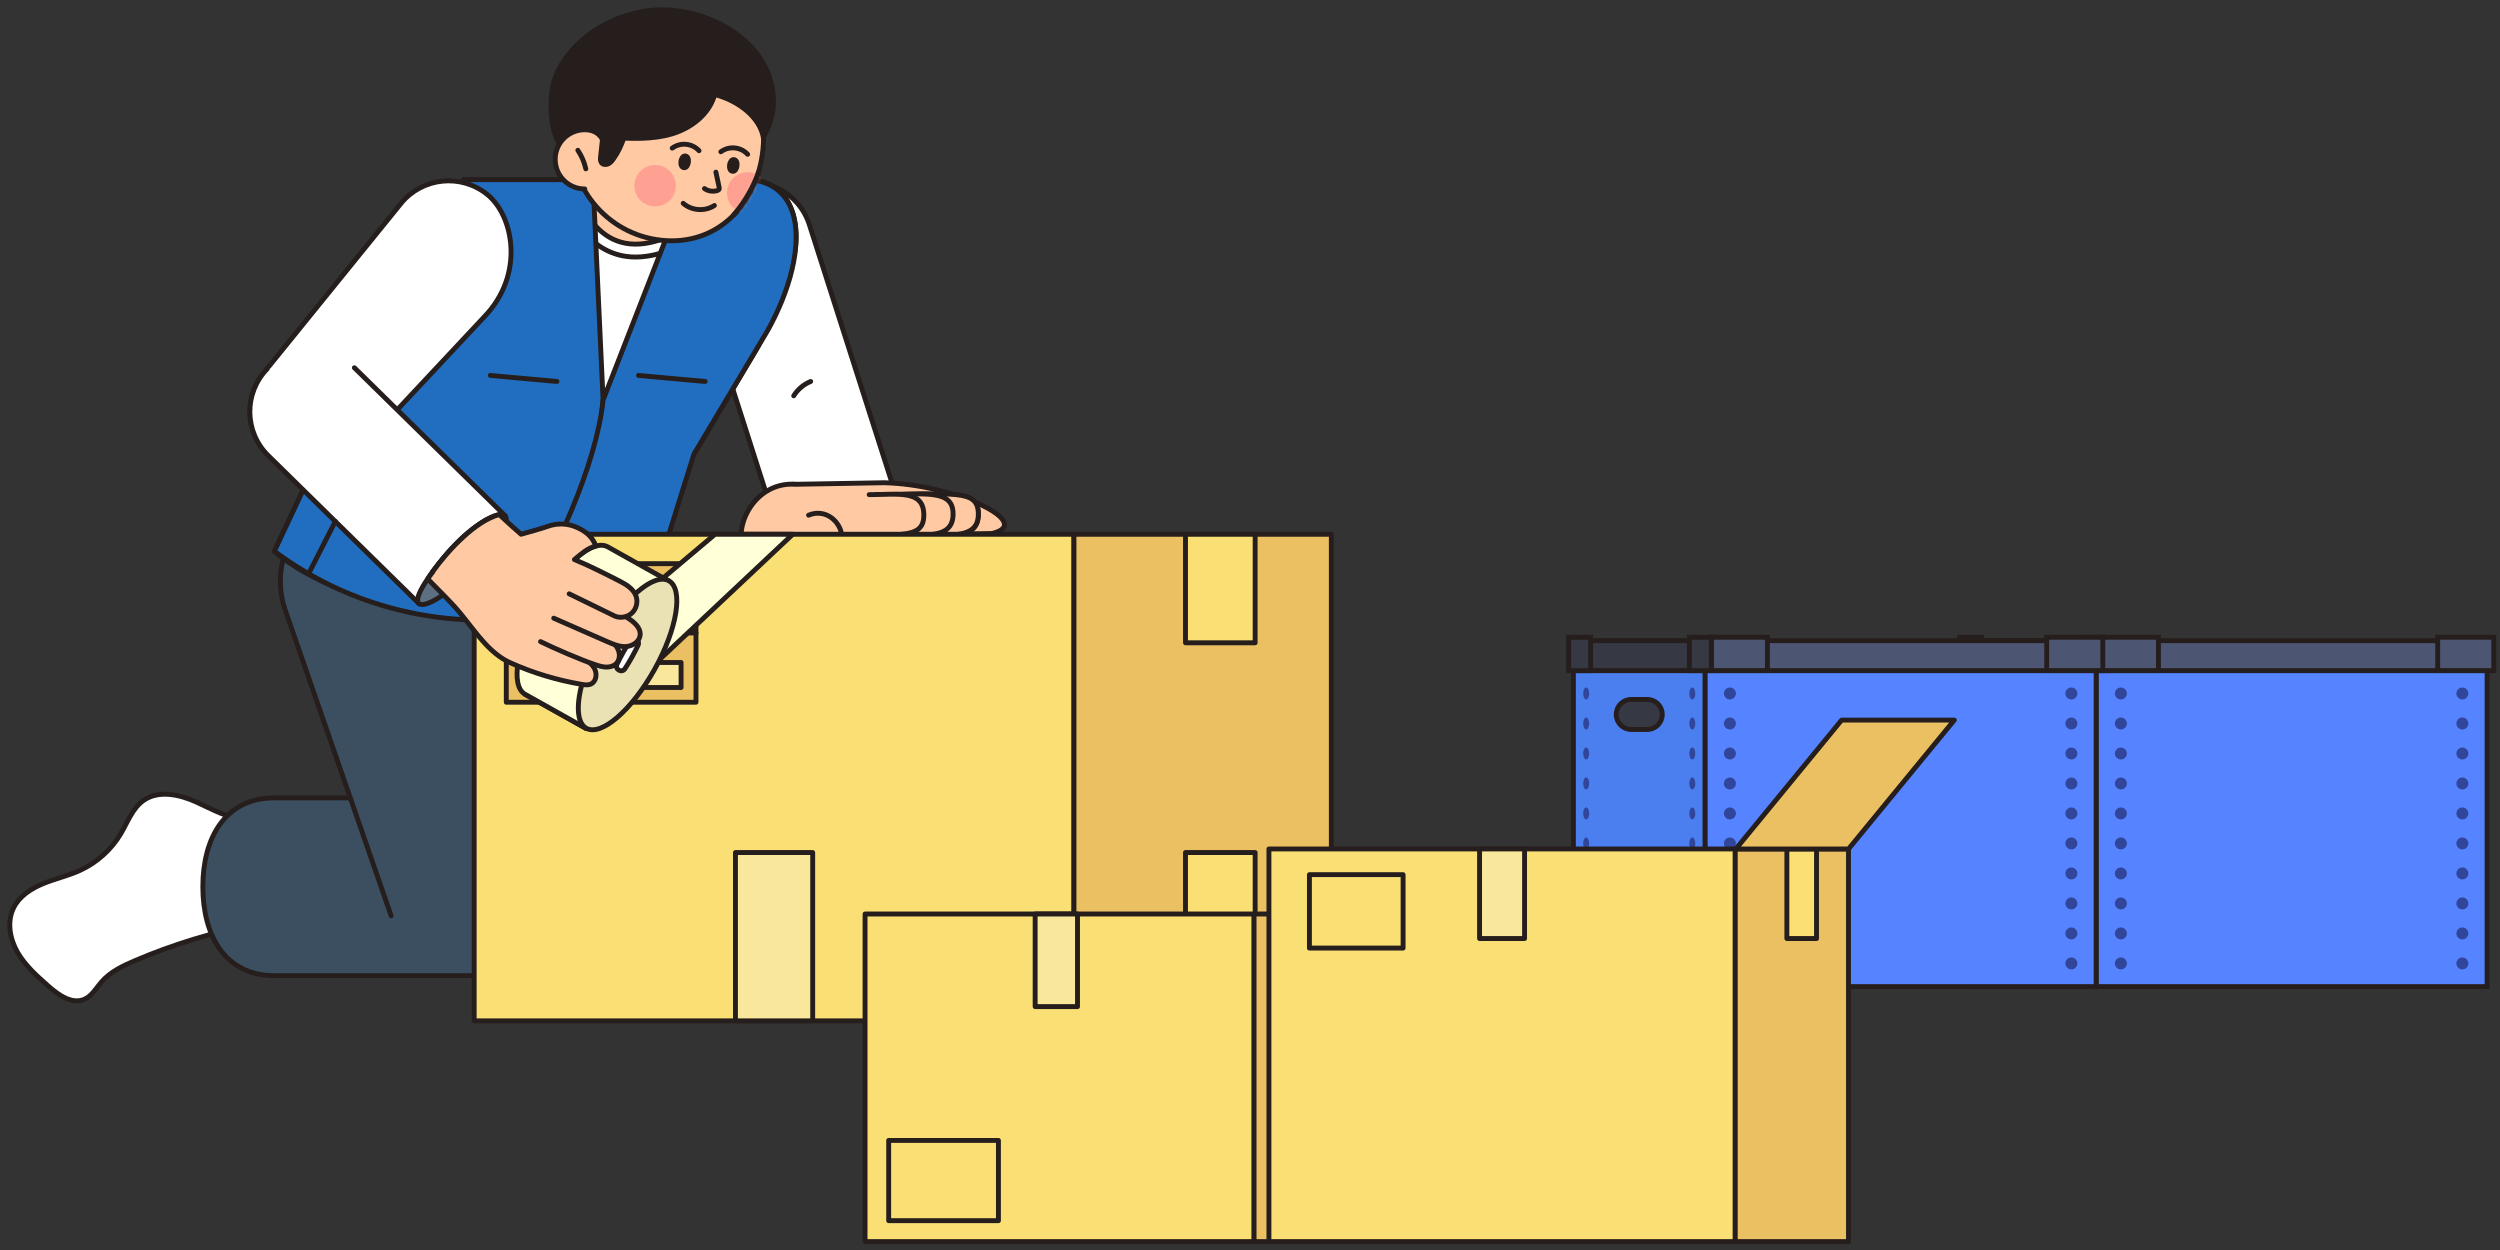 <svg xmlns="http://www.w3.org/2000/svg" width="510" height="255" viewBox="0 0 510 255" fill="none"><rect x="0" y="0" width="510" height="255" fill="#333333" stroke="none"/><path d="M427.62 136.811H400.73V201.281H427.62V136.811Z" fill="#4B7EEF" stroke="#251E1C" stroke-miterlimit="10"></path><path d="M427.619 201.27H507.369V136.8H427.619V201.27Z" fill="#5683FF" stroke="#251E1C" stroke-miterlimit="10"></path><path d="M427.62 130.689H400.73V136.799H427.62V130.689Z" fill="#363944" stroke="#251E1C" stroke-miterlimit="10"></path><path d="M427.619 136.811H507.369V130.701H427.619V136.811Z" fill="#4C5672" stroke="#251E1C" stroke-miterlimit="10"></path><path d="M440.319 130H428.879V136.8H440.319V130Z" fill="#4C5672" stroke="#251E1C" stroke-miterlimit="10"></path><path d="M508.729 130H497.289V136.8H508.729V130Z" fill="#4C5672" stroke="#251E1C" stroke-miterlimit="10"></path><path d="M424.389 136.811H428.879V130.01H424.389V136.811Z" fill="#363944" stroke="#251E1C" stroke-miterlimit="10"></path><path d="M399.77 136.811H404.26V130.01H399.77V136.811Z" fill="#363944" stroke="#251E1C" stroke-miterlimit="10"></path><path d="M432.659 142.69C433.333 142.69 433.879 142.144 433.879 141.47C433.879 140.796 433.333 140.25 432.659 140.25C431.986 140.25 431.439 140.796 431.439 141.47C431.439 142.144 431.986 142.69 432.659 142.69Z" fill="#31459B"></path><path d="M432.659 148.809C433.333 148.809 433.879 148.263 433.879 147.589C433.879 146.915 433.333 146.369 432.659 146.369C431.986 146.369 431.439 146.915 431.439 147.589C431.439 148.263 431.986 148.809 432.659 148.809Z" fill="#31459B"></path><path d="M432.659 154.93C433.333 154.93 433.879 154.384 433.879 153.71C433.879 153.036 433.333 152.49 432.659 152.49C431.986 152.49 431.439 153.036 431.439 153.71C431.439 154.384 431.986 154.93 432.659 154.93Z" fill="#31459B"></path><path d="M432.659 161.049C433.333 161.049 433.879 160.503 433.879 159.829C433.879 159.156 433.333 158.609 432.659 158.609C431.986 158.609 431.439 159.156 431.439 159.829C431.439 160.503 431.986 161.049 432.659 161.049Z" fill="#31459B"></path><path d="M432.659 167.161C433.333 167.161 433.879 166.614 433.879 165.941C433.879 165.267 433.333 164.721 432.659 164.721C431.986 164.721 431.439 165.267 431.439 165.941C431.439 166.614 431.986 167.161 432.659 167.161Z" fill="#31459B"></path><path d="M432.659 173.28C433.333 173.28 433.879 172.734 433.879 172.06C433.879 171.386 433.333 170.84 432.659 170.84C431.986 170.84 431.439 171.386 431.439 172.06C431.439 172.734 431.986 173.28 432.659 173.28Z" fill="#31459B"></path><path d="M432.659 179.401C433.333 179.401 433.879 178.855 433.879 178.181C433.879 177.507 433.333 176.961 432.659 176.961C431.986 176.961 431.439 177.507 431.439 178.181C431.439 178.855 431.986 179.401 432.659 179.401Z" fill="#31459B"></path><path d="M432.659 185.52C433.333 185.52 433.879 184.974 433.879 184.3C433.879 183.626 433.333 183.08 432.659 183.08C431.986 183.08 431.439 183.626 431.439 184.3C431.439 184.974 431.986 185.52 432.659 185.52Z" fill="#31459B"></path><path d="M432.659 191.639C433.333 191.639 433.879 191.093 433.879 190.419C433.879 189.745 433.333 189.199 432.659 189.199C431.986 189.199 431.439 189.745 431.439 190.419C431.439 191.093 431.986 191.639 432.659 191.639Z" fill="#31459B"></path><path d="M432.659 197.76C433.333 197.76 433.879 197.214 433.879 196.54C433.879 195.867 433.333 195.32 432.659 195.32C431.986 195.32 431.439 195.867 431.439 196.54C431.439 197.214 431.986 197.76 432.659 197.76Z" fill="#31459B"></path><path d="M424.999 142.69C425.336 142.69 425.609 142.144 425.609 141.47C425.609 140.796 425.336 140.25 424.999 140.25C424.662 140.25 424.389 140.796 424.389 141.47C424.389 142.144 424.662 142.69 424.999 142.69Z" fill="#31459B"></path><path d="M424.999 148.809C425.336 148.809 425.609 148.263 425.609 147.589C425.609 146.915 425.336 146.369 424.999 146.369C424.662 146.369 424.389 146.915 424.389 147.589C424.389 148.263 424.662 148.809 424.999 148.809Z" fill="#31459B"></path><path d="M424.999 154.93C425.336 154.93 425.609 154.384 425.609 153.71C425.609 153.036 425.336 152.49 424.999 152.49C424.662 152.49 424.389 153.036 424.389 153.71C424.389 154.384 424.662 154.93 424.999 154.93Z" fill="#31459B"></path><path d="M424.999 161.049C425.336 161.049 425.609 160.503 425.609 159.829C425.609 159.156 425.336 158.609 424.999 158.609C424.662 158.609 424.389 159.156 424.389 159.829C424.389 160.503 424.662 161.049 424.999 161.049Z" fill="#31459B"></path><path d="M424.999 167.161C425.336 167.161 425.609 166.614 425.609 165.941C425.609 165.267 425.336 164.721 424.999 164.721C424.662 164.721 424.389 165.267 424.389 165.941C424.389 166.614 424.662 167.161 424.999 167.161Z" fill="#31459B"></path><path d="M424.999 173.28C425.336 173.28 425.609 172.734 425.609 172.06C425.609 171.386 425.336 170.84 424.999 170.84C424.662 170.84 424.389 171.386 424.389 172.06C424.389 172.734 424.662 173.28 424.999 173.28Z" fill="#31459B"></path><path d="M424.999 179.401C425.336 179.401 425.609 178.855 425.609 178.181C425.609 177.507 425.336 176.961 424.999 176.961C424.662 176.961 424.389 177.507 424.389 178.181C424.389 178.855 424.662 179.401 424.999 179.401Z" fill="#31459B"></path><path d="M424.999 185.52C425.336 185.52 425.609 184.974 425.609 184.3C425.609 183.626 425.336 183.08 424.999 183.08C424.662 183.08 424.389 183.626 424.389 184.3C424.389 184.974 424.662 185.52 424.999 185.52Z" fill="#31459B"></path><path d="M424.999 191.639C425.336 191.639 425.609 191.093 425.609 190.419C425.609 189.745 425.336 189.199 424.999 189.199C424.662 189.199 424.389 189.745 424.389 190.419C424.389 191.093 424.662 191.639 424.999 191.639Z" fill="#31459B"></path><path d="M424.999 197.76C425.336 197.76 425.609 197.214 425.609 196.54C425.609 195.867 425.336 195.32 424.999 195.32C424.662 195.32 424.389 195.867 424.389 196.54C424.389 197.214 424.662 197.76 424.999 197.76Z" fill="#31459B"></path><path d="M403.35 142.69C403.687 142.69 403.96 142.144 403.96 141.47C403.96 140.796 403.687 140.25 403.35 140.25C403.013 140.25 402.74 140.796 402.74 141.47C402.74 142.144 403.013 142.69 403.35 142.69Z" fill="#31459B"></path><path d="M403.35 148.809C403.687 148.809 403.96 148.263 403.96 147.589C403.96 146.915 403.687 146.369 403.35 146.369C403.013 146.369 402.74 146.915 402.74 147.589C402.74 148.263 403.013 148.809 403.35 148.809Z" fill="#31459B"></path><path d="M403.35 154.93C403.687 154.93 403.96 154.384 403.96 153.71C403.96 153.036 403.687 152.49 403.35 152.49C403.013 152.49 402.74 153.036 402.74 153.71C402.74 154.384 403.013 154.93 403.35 154.93Z" fill="#31459B"></path><path d="M403.35 161.049C403.687 161.049 403.96 160.503 403.96 159.829C403.96 159.156 403.687 158.609 403.35 158.609C403.013 158.609 402.74 159.156 402.74 159.829C402.74 160.503 403.013 161.049 403.35 161.049Z" fill="#31459B"></path><path d="M403.35 167.161C403.687 167.161 403.96 166.614 403.96 165.941C403.96 165.267 403.687 164.721 403.35 164.721C403.013 164.721 402.74 165.267 402.74 165.941C402.74 166.614 403.013 167.161 403.35 167.161Z" fill="#31459B"></path><path d="M403.35 173.28C403.687 173.28 403.96 172.734 403.96 172.06C403.96 171.386 403.687 170.84 403.35 170.84C403.013 170.84 402.74 171.386 402.74 172.06C402.74 172.734 403.013 173.28 403.35 173.28Z" fill="#31459B"></path><path d="M403.35 179.401C403.687 179.401 403.96 178.855 403.96 178.181C403.96 177.507 403.687 176.961 403.35 176.961C403.013 176.961 402.74 177.507 402.74 178.181C402.74 178.855 403.013 179.401 403.35 179.401Z" fill="#31459B"></path><path d="M403.35 185.52C403.687 185.52 403.96 184.974 403.96 184.3C403.96 183.626 403.687 183.08 403.35 183.08C403.013 183.08 402.74 183.626 402.74 184.3C402.74 184.974 403.013 185.52 403.35 185.52Z" fill="#31459B"></path><path d="M403.35 191.639C403.687 191.639 403.96 191.093 403.96 190.419C403.96 189.745 403.687 189.199 403.35 189.199C403.013 189.199 402.74 189.745 402.74 190.419C402.74 191.093 403.013 191.639 403.35 191.639Z" fill="#31459B"></path><path d="M403.35 197.76C403.687 197.76 403.96 197.214 403.96 196.54C403.96 195.867 403.687 195.32 403.35 195.32C403.013 195.32 402.74 195.867 402.74 196.54C402.74 197.214 403.013 197.76 403.35 197.76Z" fill="#31459B"></path><path d="M502.32 142.69C502.993 142.69 503.54 142.144 503.54 141.47C503.54 140.796 502.993 140.25 502.32 140.25C501.646 140.25 501.1 140.796 501.1 141.47C501.1 142.144 501.646 142.69 502.32 142.69Z" fill="#31459B"></path><path d="M502.32 148.809C502.993 148.809 503.54 148.263 503.54 147.589C503.54 146.915 502.993 146.369 502.32 146.369C501.646 146.369 501.1 146.915 501.1 147.589C501.1 148.263 501.646 148.809 502.32 148.809Z" fill="#31459B"></path><path d="M502.32 154.93C502.993 154.93 503.54 154.384 503.54 153.71C503.54 153.036 502.993 152.49 502.32 152.49C501.646 152.49 501.1 153.036 501.1 153.71C501.1 154.384 501.646 154.93 502.32 154.93Z" fill="#31459B"></path><path d="M502.32 161.049C502.993 161.049 503.54 160.503 503.54 159.829C503.54 159.156 502.993 158.609 502.32 158.609C501.646 158.609 501.1 159.156 501.1 159.829C501.1 160.503 501.646 161.049 502.32 161.049Z" fill="#31459B"></path><path d="M502.32 167.161C502.993 167.161 503.54 166.614 503.54 165.941C503.54 165.267 502.993 164.721 502.32 164.721C501.646 164.721 501.1 165.267 501.1 165.941C501.1 166.614 501.646 167.161 502.32 167.161Z" fill="#31459B"></path><path d="M502.32 173.28C502.993 173.28 503.54 172.734 503.54 172.06C503.54 171.386 502.993 170.84 502.32 170.84C501.646 170.84 501.1 171.386 501.1 172.06C501.1 172.734 501.646 173.28 502.32 173.28Z" fill="#31459B"></path><path d="M502.32 179.401C502.993 179.401 503.54 178.855 503.54 178.181C503.54 177.507 502.993 176.961 502.32 176.961C501.646 176.961 501.1 177.507 501.1 178.181C501.1 178.855 501.646 179.401 502.32 179.401Z" fill="#31459B"></path><path d="M502.32 185.52C502.993 185.52 503.54 184.974 503.54 184.3C503.54 183.626 502.993 183.08 502.32 183.08C501.646 183.08 501.1 183.626 501.1 184.3C501.1 184.974 501.646 185.52 502.32 185.52Z" fill="#31459B"></path><path d="M502.32 191.639C502.993 191.639 503.54 191.093 503.54 190.419C503.54 189.745 502.993 189.199 502.32 189.199C501.646 189.199 501.1 189.745 501.1 190.419C501.1 191.093 501.646 191.639 502.32 191.639Z" fill="#31459B"></path><path d="M502.32 197.76C502.993 197.76 503.54 197.214 503.54 196.54C503.54 195.867 502.993 195.32 502.32 195.32C501.646 195.32 501.1 195.867 501.1 196.54C501.1 197.214 501.646 197.76 502.32 197.76Z" fill="#31459B"></path><path d="M415.799 142.689H412.529C410.839 142.689 409.469 144.059 409.469 145.749C409.469 147.439 410.839 148.81 412.529 148.81H415.799C417.489 148.81 418.859 147.439 418.859 145.749C418.859 144.059 417.489 142.689 415.799 142.689Z" fill="#363944" stroke="#251E1C" stroke-miterlimit="10"></path><path d="M347.861 136.811H320.971V201.281H347.861V136.811Z" fill="#4B7EEF" stroke="#251E1C" stroke-miterlimit="10"></path><path d="M347.859 201.27H427.609V136.8H347.859V201.27Z" fill="#5683FF" stroke="#251E1C" stroke-miterlimit="10"></path><path d="M347.861 130.689H320.971V136.799H347.861V130.689Z" fill="#363944" stroke="#251E1C" stroke-miterlimit="10"></path><path d="M347.859 136.811H427.609V130.701H347.859V136.811Z" fill="#4C5672" stroke="#251E1C" stroke-miterlimit="10"></path><path d="M360.549 130H349.109V136.8H360.549V130Z" fill="#4C5672" stroke="#251E1C" stroke-miterlimit="10"></path><path d="M428.969 130H417.529V136.8H428.969V130Z" fill="#4C5672" stroke="#251E1C" stroke-miterlimit="10"></path><path d="M344.629 136.811H349.119V130.01H344.629V136.811Z" fill="#363944" stroke="#251E1C" stroke-miterlimit="10"></path><path d="M320 136.811H324.49V130.01H320V136.811Z" fill="#363944" stroke="#251E1C" stroke-miterlimit="10"></path><path d="M352.9 142.69C353.573 142.69 354.12 142.144 354.12 141.47C354.12 140.796 353.573 140.25 352.9 140.25C352.226 140.25 351.68 140.796 351.68 141.47C351.68 142.144 352.226 142.69 352.9 142.69Z" fill="#31459B"></path><path d="M352.9 148.809C353.573 148.809 354.12 148.263 354.12 147.589C354.12 146.915 353.573 146.369 352.9 146.369C352.226 146.369 351.68 146.915 351.68 147.589C351.68 148.263 352.226 148.809 352.9 148.809Z" fill="#31459B"></path><path d="M352.9 154.93C353.573 154.93 354.12 154.384 354.12 153.71C354.12 153.036 353.573 152.49 352.9 152.49C352.226 152.49 351.68 153.036 351.68 153.71C351.68 154.384 352.226 154.93 352.9 154.93Z" fill="#31459B"></path><path d="M352.9 161.049C353.573 161.049 354.12 160.503 354.12 159.829C354.12 159.156 353.573 158.609 352.9 158.609C352.226 158.609 351.68 159.156 351.68 159.829C351.68 160.503 352.226 161.049 352.9 161.049Z" fill="#31459B"></path><path d="M352.9 167.161C353.573 167.161 354.12 166.614 354.12 165.941C354.12 165.267 353.573 164.721 352.9 164.721C352.226 164.721 351.68 165.267 351.68 165.941C351.68 166.614 352.226 167.161 352.9 167.161Z" fill="#31459B"></path><path d="M352.9 173.28C353.573 173.28 354.12 172.734 354.12 172.06C354.12 171.386 353.573 170.84 352.9 170.84C352.226 170.84 351.68 171.386 351.68 172.06C351.68 172.734 352.226 173.28 352.9 173.28Z" fill="#31459B"></path><path d="M352.9 179.401C353.573 179.401 354.12 178.855 354.12 178.181C354.12 177.507 353.573 176.961 352.9 176.961C352.226 176.961 351.68 177.507 351.68 178.181C351.68 178.855 352.226 179.401 352.9 179.401Z" fill="#31459B"></path><path d="M352.9 185.52C353.573 185.52 354.12 184.974 354.12 184.3C354.12 183.626 353.573 183.08 352.9 183.08C352.226 183.08 351.68 183.626 351.68 184.3C351.68 184.974 352.226 185.52 352.9 185.52Z" fill="#31459B"></path><path d="M352.9 191.639C353.573 191.639 354.12 191.093 354.12 190.419C354.12 189.745 353.573 189.199 352.9 189.199C352.226 189.199 351.68 189.745 351.68 190.419C351.68 191.093 352.226 191.639 352.9 191.639Z" fill="#31459B"></path><path d="M352.9 197.76C353.573 197.76 354.12 197.214 354.12 196.54C354.12 195.867 353.573 195.32 352.9 195.32C352.226 195.32 351.68 195.867 351.68 196.54C351.68 197.214 352.226 197.76 352.9 197.76Z" fill="#31459B"></path><path d="M345.229 142.69C345.566 142.69 345.839 142.144 345.839 141.47C345.839 140.796 345.566 140.25 345.229 140.25C344.892 140.25 344.619 140.796 344.619 141.47C344.619 142.144 344.892 142.69 345.229 142.69Z" fill="#31459B"></path><path d="M345.229 148.809C345.566 148.809 345.839 148.263 345.839 147.589C345.839 146.915 345.566 146.369 345.229 146.369C344.892 146.369 344.619 146.915 344.619 147.589C344.619 148.263 344.892 148.809 345.229 148.809Z" fill="#31459B"></path><path d="M345.229 154.93C345.566 154.93 345.839 154.384 345.839 153.71C345.839 153.036 345.566 152.49 345.229 152.49C344.892 152.49 344.619 153.036 344.619 153.71C344.619 154.384 344.892 154.93 345.229 154.93Z" fill="#31459B"></path><path d="M345.229 161.049C345.566 161.049 345.839 160.503 345.839 159.829C345.839 159.156 345.566 158.609 345.229 158.609C344.892 158.609 344.619 159.156 344.619 159.829C344.619 160.503 344.892 161.049 345.229 161.049Z" fill="#31459B"></path><path d="M345.229 167.161C345.566 167.161 345.839 166.614 345.839 165.941C345.839 165.267 345.566 164.721 345.229 164.721C344.892 164.721 344.619 165.267 344.619 165.941C344.619 166.614 344.892 167.161 345.229 167.161Z" fill="#31459B"></path><path d="M345.229 173.28C345.566 173.28 345.839 172.734 345.839 172.06C345.839 171.386 345.566 170.84 345.229 170.84C344.892 170.84 344.619 171.386 344.619 172.06C344.619 172.734 344.892 173.28 345.229 173.28Z" fill="#31459B"></path><path d="M345.229 179.401C345.566 179.401 345.839 178.855 345.839 178.181C345.839 177.507 345.566 176.961 345.229 176.961C344.892 176.961 344.619 177.507 344.619 178.181C344.619 178.855 344.892 179.401 345.229 179.401Z" fill="#31459B"></path><path d="M345.229 185.52C345.566 185.52 345.839 184.974 345.839 184.3C345.839 183.626 345.566 183.08 345.229 183.08C344.892 183.08 344.619 183.626 344.619 184.3C344.619 184.974 344.892 185.52 345.229 185.52Z" fill="#31459B"></path><path d="M345.229 191.639C345.566 191.639 345.839 191.093 345.839 190.419C345.839 189.745 345.566 189.199 345.229 189.199C344.892 189.199 344.619 189.745 344.619 190.419C344.619 191.093 344.892 191.639 345.229 191.639Z" fill="#31459B"></path><path d="M345.229 197.76C345.566 197.76 345.839 197.214 345.839 196.54C345.839 195.867 345.566 195.32 345.229 195.32C344.892 195.32 344.619 195.867 344.619 196.54C344.619 197.214 344.892 197.76 345.229 197.76Z" fill="#31459B"></path><path d="M323.581 142.69C323.918 142.69 324.191 142.144 324.191 141.47C324.191 140.796 323.918 140.25 323.581 140.25C323.244 140.25 322.971 140.796 322.971 141.47C322.971 142.144 323.244 142.69 323.581 142.69Z" fill="#31459B"></path><path d="M323.581 148.809C323.918 148.809 324.191 148.263 324.191 147.589C324.191 146.915 323.918 146.369 323.581 146.369C323.244 146.369 322.971 146.915 322.971 147.589C322.971 148.263 323.244 148.809 323.581 148.809Z" fill="#31459B"></path><path d="M323.581 154.93C323.918 154.93 324.191 154.384 324.191 153.71C324.191 153.036 323.918 152.49 323.581 152.49C323.244 152.49 322.971 153.036 322.971 153.71C322.971 154.384 323.244 154.93 323.581 154.93Z" fill="#31459B"></path><path d="M323.581 161.049C323.918 161.049 324.191 160.503 324.191 159.829C324.191 159.156 323.918 158.609 323.581 158.609C323.244 158.609 322.971 159.156 322.971 159.829C322.971 160.503 323.244 161.049 323.581 161.049Z" fill="#31459B"></path><path d="M323.581 167.161C323.918 167.161 324.191 166.614 324.191 165.941C324.191 165.267 323.918 164.721 323.581 164.721C323.244 164.721 322.971 165.267 322.971 165.941C322.971 166.614 323.244 167.161 323.581 167.161Z" fill="#31459B"></path><path d="M323.581 173.28C323.918 173.28 324.191 172.734 324.191 172.06C324.191 171.386 323.918 170.84 323.581 170.84C323.244 170.84 322.971 171.386 322.971 172.06C322.971 172.734 323.244 173.28 323.581 173.28Z" fill="#31459B"></path><path d="M323.581 179.401C323.918 179.401 324.191 178.855 324.191 178.181C324.191 177.507 323.918 176.961 323.581 176.961C323.244 176.961 322.971 177.507 322.971 178.181C322.971 178.855 323.244 179.401 323.581 179.401Z" fill="#31459B"></path><path d="M323.581 185.52C323.918 185.52 324.191 184.974 324.191 184.3C324.191 183.626 323.918 183.08 323.581 183.08C323.244 183.08 322.971 183.626 322.971 184.3C322.971 184.974 323.244 185.52 323.581 185.52Z" fill="#31459B"></path><path d="M323.581 191.639C323.918 191.639 324.191 191.093 324.191 190.419C324.191 189.745 323.918 189.199 323.581 189.199C323.244 189.199 322.971 189.745 322.971 190.419C322.971 191.093 323.244 191.639 323.581 191.639Z" fill="#31459B"></path><path d="M323.581 197.76C323.918 197.76 324.191 197.214 324.191 196.54C324.191 195.867 323.918 195.32 323.581 195.32C323.244 195.32 322.971 195.867 322.971 196.54C322.971 197.214 323.244 197.76 323.581 197.76Z" fill="#31459B"></path><path d="M422.56 142.69C423.234 142.69 423.78 142.144 423.78 141.47C423.78 140.796 423.234 140.25 422.56 140.25C421.886 140.25 421.34 140.796 421.34 141.47C421.34 142.144 421.886 142.69 422.56 142.69Z" fill="#31459B"></path><path d="M422.56 148.809C423.234 148.809 423.78 148.263 423.78 147.589C423.78 146.915 423.234 146.369 422.56 146.369C421.886 146.369 421.34 146.915 421.34 147.589C421.34 148.263 421.886 148.809 422.56 148.809Z" fill="#31459B"></path><path d="M422.56 154.93C423.234 154.93 423.78 154.384 423.78 153.71C423.78 153.036 423.234 152.49 422.56 152.49C421.886 152.49 421.34 153.036 421.34 153.71C421.34 154.384 421.886 154.93 422.56 154.93Z" fill="#31459B"></path><path d="M422.56 161.049C423.234 161.049 423.78 160.503 423.78 159.829C423.78 159.156 423.234 158.609 422.56 158.609C421.886 158.609 421.34 159.156 421.34 159.829C421.34 160.503 421.886 161.049 422.56 161.049Z" fill="#31459B"></path><path d="M422.56 167.161C423.234 167.161 423.78 166.614 423.78 165.941C423.78 165.267 423.234 164.721 422.56 164.721C421.886 164.721 421.34 165.267 421.34 165.941C421.34 166.614 421.886 167.161 422.56 167.161Z" fill="#31459B"></path><path d="M422.56 173.28C423.234 173.28 423.78 172.734 423.78 172.06C423.78 171.386 423.234 170.84 422.56 170.84C421.886 170.84 421.34 171.386 421.34 172.06C421.34 172.734 421.886 173.28 422.56 173.28Z" fill="#31459B"></path><path d="M422.56 179.401C423.234 179.401 423.78 178.855 423.78 178.181C423.78 177.507 423.234 176.961 422.56 176.961C421.886 176.961 421.34 177.507 421.34 178.181C421.34 178.855 421.886 179.401 422.56 179.401Z" fill="#31459B"></path><path d="M422.56 185.52C423.234 185.52 423.78 184.974 423.78 184.3C423.78 183.626 423.234 183.08 422.56 183.08C421.886 183.08 421.34 183.626 421.34 184.3C421.34 184.974 421.886 185.52 422.56 185.52Z" fill="#31459B"></path><path d="M422.56 191.639C423.234 191.639 423.78 191.093 423.78 190.419C423.78 189.745 423.234 189.199 422.56 189.199C421.886 189.199 421.34 189.745 421.34 190.419C421.34 191.093 421.886 191.639 422.56 191.639Z" fill="#31459B"></path><path d="M422.56 197.76C423.234 197.76 423.78 197.214 423.78 196.54C423.78 195.867 423.234 195.32 422.56 195.32C421.886 195.32 421.34 195.867 421.34 196.54C421.34 197.214 421.886 197.76 422.56 197.76Z" fill="#31459B"></path><path d="M336.041 142.689H332.771C331.081 142.689 329.711 144.059 329.711 145.749C329.711 147.439 331.081 148.81 332.771 148.81H336.041C337.731 148.81 339.101 147.439 339.101 145.749C339.101 144.059 337.731 142.689 336.041 142.689Z" fill="#363944" stroke="#251E1C" stroke-miterlimit="10"></path><path d="M50.501 167.109C46.771 167.179 43.391 165.109 39.991 163.589C36.591 162.069 32.361 161.139 29.301 163.279C27.051 164.849 26.081 167.629 24.691 169.999C22.751 173.299 19.781 175.979 16.301 177.569C13.891 178.669 11.271 179.249 8.821 180.259C6.371 181.259 3.971 182.799 2.791 185.169C1.381 187.999 1.991 191.499 3.561 194.239C5.131 196.979 7.551 199.119 9.921 201.209C11.981 203.029 14.731 204.959 17.241 203.839C18.751 203.169 19.601 201.579 20.681 200.339C22.491 198.249 25.071 197.019 27.611 195.939C35.311 192.659 43.351 190.199 51.571 188.609" fill="white"></path><path d="M50.501 167.109C46.771 167.179 43.391 165.109 39.991 163.589C36.591 162.069 32.361 161.139 29.301 163.279C27.051 164.849 26.081 167.629 24.691 169.999C22.751 173.299 19.781 175.979 16.301 177.569C13.891 178.669 11.271 179.249 8.821 180.259C6.371 181.259 3.971 182.799 2.791 185.169C1.381 187.999 1.991 191.499 3.561 194.239C5.131 196.979 7.551 199.119 9.921 201.209C11.981 203.029 14.731 204.959 17.241 203.839C18.751 203.169 19.601 201.579 20.681 200.339C22.491 198.249 25.071 197.019 27.611 195.939C35.311 192.659 43.351 190.199 51.571 188.609" stroke="#251E1C" stroke-linecap="round" stroke-linejoin="round"></path><path d="M135.381 161.829C141.601 161.619 151.111 162.979 157.331 162.769C157.661 167.509 157.291 171.899 159.801 175.929C162.311 179.959 162.461 178.569 165.381 180.899C162.641 182.929 159.461 184.579 156.061 184.829" fill="white"></path><path d="M135.381 161.829C141.601 161.619 151.111 162.979 157.331 162.769C157.661 167.509 157.291 171.899 159.801 175.929C162.311 179.959 162.461 178.569 165.381 180.899C162.641 182.929 159.461 184.579 156.061 184.829" stroke="#251E1C" stroke-linecap="round" stroke-linejoin="round"></path><path d="M154.291 177.59C154.291 177.59 168.941 178.71 175.211 182.13C177.911 183.6 180.561 185.75 181.211 188.76C181.771 191.31 180.721 194.04 178.901 195.91C177.081 197.78 174.601 198.89 172.061 199.48C160.241 202.25 148.071 194.79 136.051 196.46C132.141 197 127.601 198.34 124.631 195.74C121.691 193.16 122.401 188.36 124.151 184.86C125.981 181.21 128.631 178.03 130.731 174.53C132.831 171.03 134.571 165.62 133.911 161.59C139.391 161.28 142.501 161.81 147.981 161.5" fill="white"></path><path d="M154.291 177.59C154.291 177.59 168.941 178.71 175.211 182.13C177.911 183.6 180.561 185.75 181.211 188.76C181.771 191.31 180.721 194.04 178.901 195.91C177.081 197.78 174.601 198.89 172.061 199.48C160.241 202.25 148.071 194.79 136.051 196.46C132.141 197 127.601 198.34 124.631 195.74C121.691 193.16 122.401 188.36 124.151 184.86C125.981 181.21 128.631 178.03 130.731 174.53C132.831 171.03 134.571 165.62 133.911 161.59C139.391 161.28 142.501 161.81 147.981 161.5" stroke="#251E1C" stroke-linecap="round" stroke-linejoin="round"></path><path d="M146.421 145.248L102.821 156.078C92.811 156.078 84.691 137.138 84.691 127.128C84.691 117.118 92.811 108.998 102.821 108.998H146.421C156.431 108.998 164.551 117.118 164.551 127.128C164.551 137.138 156.431 145.258 146.421 145.258V145.248Z" fill="white" stroke="#251E1C" stroke-linecap="round" stroke-linejoin="round"></path><path d="M164.551 127.119V167.249H128.301V127.119" fill="white"></path><path d="M164.551 127.119V167.249H128.301V127.119" stroke="#251E1C" stroke-linecap="round" stroke-linejoin="round"></path><path d="M96.921 199.03H55.971C45.961 199.03 41.381 190.91 41.381 180.9C41.381 170.89 45.961 162.77 55.971 162.77H96.921C106.931 162.77 115.051 170.89 115.051 180.9C115.051 190.91 106.931 199.03 96.921 199.03Z" fill="#3C4F61" stroke="#251E1C" stroke-linecap="round" stroke-linejoin="round"></path><path d="M79.791 186.828L58.202 124.488C54.922 115.028 59.941 104.708 69.391 101.428C78.852 98.148 108.302 114.478 111.582 123.938C112.472 128.818 111.522 133.608 108.152 138.298L114.052 174.968C117.332 184.428 112.312 194.748 102.862 198.028C100.902 198.708 98.891 199.028 96.931 199.028" fill="#3C4F61"></path><path d="M79.791 186.828L58.202 124.488C54.922 115.028 59.941 104.708 69.391 101.428C78.852 98.148 108.302 114.478 111.582 123.938C112.472 128.818 111.522 133.608 108.152 138.298L114.052 174.968C117.332 184.428 112.312 194.748 102.862 198.028C100.902 198.708 98.891 199.028 96.931 199.028" stroke="#251E1C" stroke-linecap="round" stroke-linejoin="round"></path><path d="M171.431 119.299C166.121 119.299 161.191 115.909 159.481 110.579L141.221 53.509C139.101 46.909 142.741 39.839 149.331 37.729C155.931 35.609 163.001 39.249 165.111 45.839L183.371 102.909C185.491 109.509 181.851 116.579 175.261 118.689C173.991 119.099 172.691 119.289 171.421 119.289L171.431 119.299Z" fill="white" stroke="#251E1C" stroke-linecap="round" stroke-linejoin="round"></path><path d="M120.111 117.698C109.511 134.888 68.071 123.398 55.971 112.458L73.841 74.418L82.061 56.908C86.351 44.778 94.631 36.668 94.631 36.668H152.611C159.691 36.668 162.771 42.468 162.361 49.538C162.061 54.678 158.751 63.158 154.241 71.388L139.301 96.438L136.451 108.998C136.451 108.998 124.911 109.918 120.111 117.698Z" fill="white" stroke="#251E1C" stroke-linecap="round" stroke-linejoin="round"></path><path d="M114.33 36.658C114.33 36.818 114.33 36.978 114.36 37.128C115.33 42.428 119.77 52.438 129.67 52.438C130.43 52.438 131.22 52.378 132.01 52.258C136.4 51.608 139.62 49.758 141.58 46.768C144.13 42.898 143.62 38.338 143.31 36.648H114.32L114.33 36.658Z" fill="white" stroke="#251E1C" stroke-linecap="round" stroke-linejoin="round"></path><path d="M131.621 49.658C119.651 51.448 116.951 36.658 116.951 36.658H140.621C140.621 36.658 143.591 47.878 131.621 49.658Z" fill="#FFC9A4" stroke="#251E1C" stroke-linecap="round" stroke-linejoin="round"></path><path d="M120.951 36.658L123.031 81.578C121.661 99.538 115.501 114.358 104.651 126.108C104.651 126.108 79.641 130.118 55.971 112.448L82.061 56.898C82.061 56.898 85.971 43.178 94.631 36.658H120.951Z" fill="#216EC1" stroke="#251E1C" stroke-linecap="round" stroke-linejoin="round"></path><path d="M123.04 81.579L140.54 36.659H152.61C152.61 36.659 163.3 36.259 162.35 50.059C161.72 59.109 156.24 68.029 156.24 68.029L141.58 92.599L136.45 108.989C136.45 108.989 119.97 124.769 104.65 126.109C112.9 114.679 121.76 94.529 123.03 81.579H123.04Z" fill="#216EC1" stroke="#251E1C" stroke-linecap="round" stroke-linejoin="round"></path><path d="M63.511 96.539C60.731 96.539 57.941 95.619 55.621 93.739C50.241 89.379 49.411 81.469 53.771 76.089L81.771 41.539C86.131 36.159 94.041 35.329 99.421 39.689C104.801 44.049 107.111 56.049 98.751 64.669L73.271 91.889C70.791 94.949 67.171 96.539 63.511 96.539Z" fill="white" stroke="#251E1C" stroke-linecap="round" stroke-linejoin="round"></path><path d="M153.071 109.008C153.071 102.468 151.371 104.818 161.541 98.808L180.371 98.478C194.661 98.799 211.311 106.668 202.411 108.818C201.591 109.018 149.771 108.998 153.071 108.998V109.008Z" fill="#FFC9A4" stroke="#251E1C" stroke-linecap="round" stroke-linejoin="round"></path><path d="M181.092 100.909L183.182 109.009C193.942 109.009 199.582 110.379 199.582 104.849C199.582 99.659 194.222 100.909 181.092 100.909Z" fill="#FFC9A4" stroke="#251E1C" stroke-linecap="round" stroke-linejoin="round"></path><path d="M178.98 100.909V109.009C192.7 109.009 199.58 110.719 199.58 104.849C199.58 99.589 194.26 100.909 178.98 100.909Z" fill="#FFC9A4" stroke="#251E1C" stroke-linecap="round" stroke-linejoin="round"></path><path d="M178.781 100.908V109.008C187.671 109.008 194.431 110.538 194.431 104.848C194.431 99.568 188.321 100.908 178.781 100.908Z" fill="#FFC9A4" stroke="#251E1C" stroke-linecap="round" stroke-linejoin="round"></path><path d="M167.861 109.008C183.141 109.008 188.461 110.318 188.461 105.068C188.461 99.828 183.171 100.908 177.311 100.908" fill="#FFC9A4"></path><path d="M167.861 109.008C183.141 109.008 188.461 110.318 188.461 105.068C188.461 99.828 183.171 100.908 177.311 100.908" stroke="#251E1C" stroke-linecap="round" stroke-linejoin="round"></path><path d="M164.951 105.098C171.871 102.228 177.161 115.958 161.851 114.928C156.561 114.578 154.531 114.658 153.021 113.528C148.411 110.078 152.891 98.067 162.321 98.797" fill="#FFC9A4"></path><path d="M164.951 105.098C171.871 102.228 177.161 115.958 161.851 114.928C156.561 114.578 154.531 114.658 153.021 113.528C148.411 110.078 152.891 98.067 162.321 98.797" stroke="#251E1C" stroke-linecap="round" stroke-linejoin="round"></path><path d="M72.291 75.019L103.011 105.18L85.462 123.12L54.742 92.96C49.791 88.109 49.702 80.169 54.551 75.21" fill="white"></path><path d="M72.291 75.019L103.011 105.18L85.462 123.12L54.742 92.96C49.791 88.109 49.702 80.169 54.551 75.21" stroke="#251E1C" stroke-linecap="round" stroke-linejoin="round"></path><path d="M96.511 115.84C100.961 110.86 104.261 106.29 103.011 105.18C101.771 104.07 96.561 106.99 92.101 111.97C87.651 116.95 84.211 122.01 85.451 123.12C86.691 124.23 92.051 120.82 96.501 115.84H96.511Z" fill="#5F6F82" stroke="#251E1C" stroke-linecap="round" stroke-linejoin="round"></path><path d="M219.09 108.988H96.731V208.248H219.09V108.988Z" fill="#F9DF74" stroke="#251E1C" stroke-linecap="round" stroke-linejoin="round"></path><path d="M219.09 208.248H271.59V108.988H219.09V208.248Z" fill="#EBC062" stroke="#251E1C" stroke-linecap="round" stroke-linejoin="round"></path><path d="M141.981 114.988H103.281V143.258H141.981V114.988Z" fill="#EBC062" stroke="#251E1C" stroke-linecap="round" stroke-linejoin="round"></path><path d="M103.281 129.119H141.981" stroke="#251E1C" stroke-linecap="round" stroke-linejoin="round"></path><path d="M138.941 135.148H128.141V140.248H138.941V135.148Z" fill="#F9E79B" stroke="#251E1C" stroke-linecap="round" stroke-linejoin="round"></path><path d="M165.791 173.918H150.031V208.248H165.791V173.918Z" fill="#F9E79B" stroke="#251E1C" stroke-linecap="round" stroke-linejoin="round"></path><path d="M256.05 173.918H241.84V208.248H256.05V173.918Z" fill="#F9DF74" stroke="#251E1C" stroke-linecap="round" stroke-linejoin="round"></path><path d="M256.05 108.988H241.84V131.128H256.05V108.988Z" fill="#F9DF74" stroke="#251E1C" stroke-linecap="round" stroke-linejoin="round"></path><path d="M107.111 141.638L145.871 108.988H161.721L119.591 148.618L107.111 141.638Z" fill="#FFFFD8" stroke="#251E1C" stroke-linecap="round" stroke-linejoin="round"></path><path d="M123.95 111.549C120.92 109.849 114.69 115.209 110.04 123.519C105.39 131.829 104.08 139.939 107.11 141.629L119.59 148.619L136.43 118.529L123.95 111.539V111.549Z" fill="#FFFFD8" stroke="#251E1C" stroke-linecap="round" stroke-linejoin="round"></path><path d="M133.512 136.59C138.161 128.281 139.473 120.17 136.441 118.474C133.41 116.778 127.183 122.138 122.534 130.447C117.884 138.756 116.573 146.867 119.604 148.564C122.636 150.26 128.862 144.899 133.512 136.59Z" fill="#EAE1B5" stroke="#251E1C" stroke-linecap="round" stroke-linejoin="round"></path><path d="M127.49 136.419C126.86 137.389 125.36 136.549 125.86 135.509C126.23 134.739 126.65 133.929 127.12 133.079C127.59 132.239 128.06 131.459 128.53 130.739C129.16 129.769 130.66 130.609 130.16 131.649C129.79 132.419 129.37 133.229 128.9 134.079C128.43 134.919 127.96 135.699 127.49 136.419Z" fill="white" stroke="#251E1C" stroke-linecap="round" stroke-linejoin="round"></path><path d="M116.101 131.598C116.601 132.688 117.651 133.388 118.661 134.038C119.671 134.688 120.731 135.358 121.291 136.418C121.851 137.478 121.641 139.038 120.551 139.538C119.971 139.808 119.291 139.718 118.651 139.608C113.641 138.758 108.731 137.278 104.091 135.198C99.771 133.268 96.941 128.788 93.931 125.138C92.001 122.788 89.541 120.478 87.431 118.288C87.371 118.228 87.171 118.138 87.251 118.088C91.361 112.078 95.301 108.518 99.151 106.078" fill="#FFC9A4"></path><path d="M116.101 131.598C116.601 132.688 117.651 133.388 118.661 134.038C119.671 134.688 120.731 135.358 121.291 136.418C121.851 137.478 121.641 139.038 120.551 139.538C119.971 139.808 119.291 139.718 118.651 139.608C113.641 138.758 108.731 137.278 104.091 135.198C99.771 133.268 96.941 128.788 93.931 125.138C92.001 122.788 89.541 120.478 87.431 118.288C87.371 118.228 87.171 118.138 87.251 118.088C91.361 112.078 95.301 108.518 99.151 106.078" stroke="#251E1C" stroke-linecap="round" stroke-linejoin="round"></path><path d="M96.962 121.309C97.352 123.259 98.632 124.929 100.062 126.309C103.602 129.739 108.592 131.999 113.462 131.199C114.992 130.949 116.512 130.379 117.582 129.259C118.642 128.149 119.132 126.629 119.602 125.159C119.982 123.939 120.372 122.669 120.122 121.419C119.782 119.719 118.332 118.479 116.892 117.519C114.132 115.699 110.652 114.009 107.302 113.719C104.242 113.459 100.412 113.459 98.322 116.049C97.152 117.499 96.612 119.479 96.972 121.309H96.962Z" fill="#FFC9A4"></path><path d="M114.501 125.689C114.501 125.689 121.691 128.179 124.551 130.589C125.251 131.179 125.881 131.879 126.181 132.739C126.481 133.599 126.391 134.639 125.771 135.309C125.261 135.869 124.461 136.099 123.701 136.089C122.941 136.079 122.201 135.849 121.481 135.609C118.401 134.589 113.191 132.319 110.271 130.889" fill="#FFC9A4"></path><path d="M114.501 125.689C114.501 125.689 121.691 128.179 124.551 130.589C125.251 131.179 125.881 131.879 126.181 132.739C126.481 133.599 126.391 134.639 125.771 135.309C125.261 135.869 124.461 136.099 123.701 136.089C122.941 136.079 122.201 135.849 121.481 135.609C118.401 134.589 113.191 132.319 110.271 130.889" stroke="#251E1C" stroke-linecap="round" stroke-linejoin="round"></path><path d="M116.721 120.309C120.601 121.879 124.341 123.779 127.911 125.969C129.271 126.809 130.781 128.039 130.581 129.619C130.411 130.939 129.021 131.829 127.691 131.899C126.361 131.969 125.081 131.419 123.861 130.889C119.851 129.129 116.971 127.869 112.961 126.109" fill="#FFC9A4"></path><path d="M116.721 120.309C120.601 121.879 124.341 123.779 127.911 125.969C129.271 126.809 130.781 128.039 130.581 129.619C130.411 130.939 129.021 131.829 127.691 131.899C126.361 131.969 125.081 131.419 123.861 130.889C119.851 129.129 116.971 127.869 112.961 126.109" stroke="#251E1C" stroke-linecap="round" stroke-linejoin="round"></path><path d="M88.17 116.749C91.69 111.839 97.18 106.209 101.85 104.969C103.36 106.379 105.09 107.959 106.3 108.989C107.66 108.599 110.42 107.849 111.75 107.369C113.67 106.669 115.86 106.749 117.72 107.599C119.58 108.449 120.84 109.489 121.57 111.399C119.95 111.739 118.64 112.949 117.18 114.149C120.05 115.319 123.49 117.059 126.25 118.469C127.69 119.199 129.23 120.099 129.76 121.629C130.17 122.809 129.82 124.209 128.91 125.059C128 125.909 126.58 126.169 125.43 125.689L116.11 121.139" fill="#FFC9A4"></path><path d="M88.17 116.749C91.69 111.839 97.18 106.209 101.85 104.969C103.36 106.379 105.09 107.959 106.3 108.989C107.66 108.599 110.42 107.849 111.75 107.369C113.67 106.669 115.86 106.749 117.72 107.599C119.58 108.449 120.84 109.489 121.57 111.399C119.95 111.739 118.64 112.949 117.18 114.149C120.05 115.319 123.49 117.059 126.25 118.469C127.69 119.199 129.23 120.099 129.76 121.629C130.17 122.809 129.82 124.209 128.91 125.059C128 125.909 126.58 126.169 125.43 125.689L116.11 121.139" stroke="#251E1C" stroke-linecap="round" stroke-linejoin="round"></path><path d="M117.81 33.119C115.23 31.849 113.59 29.149 112.93 26.349C112.05 22.599 112.17 17.599 113.96 14.189C117.27 7.879 123.78 3.809 130.65 2.419C141.98 0.129 157.35 7.389 157.78 20.209C157.92 24.279 156.19 28.449 152.99 30.979" fill="#251E1C"></path><path d="M117.81 33.119C115.23 31.849 113.59 29.149 112.93 26.349C112.05 22.599 112.17 17.599 113.96 14.189C117.27 7.879 123.78 3.809 130.65 2.419C141.98 0.129 157.35 7.389 157.78 20.209C157.92 24.279 156.19 28.449 152.99 30.979" stroke="#251E1C" stroke-linecap="round" stroke-linejoin="round"></path><path d="M155.731 29.379C155.071 40.709 147.231 49.749 135.891 49.089C124.561 48.429 115.901 38.709 116.561 27.369C117.221 16.039 126.941 7.379 138.281 8.039C149.611 8.699 156.391 18.049 155.731 29.379Z" fill="#FFC9A4" stroke="#251E1C" stroke-linecap="round" stroke-linejoin="round"></path><path d="M146.041 35.119C146.261 36.129 146.471 37.129 146.691 38.139C146.731 38.299 146.761 38.489 146.681 38.629C146.601 38.769 146.451 38.829 146.301 38.879C145.441 39.149 144.451 38.989 143.711 38.469" stroke="#251E1C" stroke-linecap="round" stroke-linejoin="round"></path><path d="M132.239 7.779C138.219 5.749 145.239 7.139 149.989 11.289C154.749 15.439 156.969 22.039 155.759 28.239C155.099 23.939 150.629 20.529 145.799 19.279C144.749 23.269 141.039 26.129 137.089 27.309C133.139 28.489 128.919 28.289 124.799 28.059C121.789 28.919 118.889 30.079 116.169 31.629C114.969 26.749 115.769 21.409 118.349 17.089C120.929 12.769 125.249 9.539 130.119 8.279" fill="#251E1C"></path><path d="M132.239 7.779C138.219 5.749 145.239 7.139 149.989 11.289C154.749 15.439 156.969 22.039 155.759 28.239C155.099 23.939 150.629 20.529 145.799 19.279C144.749 23.269 141.039 26.129 137.089 27.309C133.139 28.489 128.919 28.289 124.799 28.059C121.789 28.919 118.889 30.079 116.169 31.629C114.969 26.749 115.769 21.409 118.349 17.089C120.929 12.769 125.249 9.539 130.119 8.279" stroke="#251E1C" stroke-linecap="round" stroke-linejoin="round"></path><path d="M139.369 41.478C141.089 42.998 143.829 43.188 145.739 41.919" stroke="#251E1C" stroke-linecap="round" stroke-linejoin="round"></path><path d="M119.3 38.549C115.96 38.549 113.26 35.849 113.26 32.509C113.26 29.169 115.96 26.469 119.3 26.469C122.64 26.469 123.76 29.169 123.76 32.509" fill="#FFC9A4"></path><path d="M119.3 38.549C115.96 38.549 113.26 35.849 113.26 32.509C113.26 29.169 115.96 26.469 119.3 26.469C122.64 26.469 123.76 29.169 123.76 32.509" stroke="#251E1C" stroke-linecap="round" stroke-linejoin="round"></path><path d="M117.879 30.658C118.649 31.808 119.209 33.098 119.509 34.448" stroke="#251E1C" stroke-linecap="round" stroke-linejoin="round"></path><path d="M123.13 26.319C122.93 28.199 122.73 30.079 122.52 31.959C122.47 32.389 122.44 32.869 122.7 33.209C123 33.599 123.6 33.649 124.04 33.449C124.48 33.249 124.82 32.859 125.11 32.459C127.03 29.819 127.82 26.539 128.57 23.359" fill="#251E1C"></path><path d="M123.13 26.319C122.93 28.199 122.73 30.079 122.52 31.959C122.47 32.389 122.44 32.869 122.7 33.209C123 33.599 123.6 33.649 124.04 33.449C124.48 33.249 124.82 32.859 125.11 32.459C127.03 29.819 127.82 26.539 128.57 23.359" stroke="#251E1C" stroke-linecap="round" stroke-linejoin="round"></path><path d="M139.532 34.209C138.482 34.089 138.832 31.699 139.812 31.819C140.862 31.939 140.512 34.329 139.532 34.209Z" fill="#251E1C" stroke="#251E1C" stroke-linecap="round" stroke-linejoin="round"></path><path d="M137.131 30.22C138.821 28.98 141.181 29.21 142.601 30.74" stroke="#251E1C" stroke-linecap="round" stroke-linejoin="round"></path><path d="M149.452 34.949C148.402 34.829 148.752 32.439 149.732 32.559C150.782 32.679 150.432 35.069 149.452 34.949Z" fill="#251E1C" stroke="#251E1C" stroke-linecap="round" stroke-linejoin="round"></path><path d="M147.051 30.96C148.741 29.72 151.101 29.95 152.521 31.48" stroke="#251E1C" stroke-linecap="round" stroke-linejoin="round"></path><path d="M133.64 42.118C135.976 42.118 137.87 40.224 137.87 37.888C137.87 35.552 135.976 33.658 133.64 33.658C131.304 33.658 129.41 35.552 129.41 37.888C129.41 40.224 131.304 42.118 133.64 42.118Z" fill="#FFA192"></path><mask id="mask0_170_6628" style="mask-type:luminance" maskUnits="userSpaceOnUse" x="116" y="8" width="40" height="42"><path d="M155.731 29.379C155.071 40.709 147.231 49.749 135.891 49.089C124.561 48.429 115.901 38.709 116.561 27.369C117.221 16.039 126.941 7.379 138.281 8.039C149.611 8.699 156.391 18.049 155.731 29.379Z" fill="white"></path></mask><g mask="url(#mask0_170_6628)"><path d="M152.531 43.579C154.867 43.579 156.761 41.685 156.761 39.349C156.761 37.013 154.867 35.119 152.531 35.119C150.195 35.119 148.301 37.013 148.301 39.349C148.301 41.685 150.195 43.579 152.531 43.579Z" fill="#FFA192"></path></g><path d="M154.75 35.09C153.62 38.29 151.89 41.27 149.67 43.84" stroke="#251E1C" stroke-linecap="round" stroke-linejoin="round"></path><path d="M255.841 186.459H176.471V253.289H255.841V186.459Z" fill="#F9DF74" stroke="#251E1C" stroke-linecap="round" stroke-linejoin="round"></path><path d="M255.831 253.289H275.111V186.459H255.831V253.289Z" fill="#EBC062" stroke="#251E1C" stroke-linecap="round" stroke-linejoin="round"></path><path d="M219.81 186.459H211.17V205.349H219.81V186.459Z" fill="#F9E79B" stroke="#251E1C" stroke-linecap="round" stroke-linejoin="round"></path><path d="M270.201 186.459H264.381V205.349H270.201V186.459Z" fill="#F9DF74" stroke="#251E1C" stroke-linecap="round" stroke-linejoin="round"></path><path d="M203.681 232.648H181.291V249.018H203.681V232.648Z" fill="#F9DF74" stroke="#251E1C" stroke-linecap="round" stroke-linejoin="round"></path><path d="M353.991 173.188H258.861V253.288H353.991V173.188Z" fill="#F9DF74" stroke="#251E1C" stroke-linecap="round" stroke-linejoin="round"></path><path d="M353.992 253.287H377.092V173.187H353.992V253.287Z" fill="#EBC062" stroke="#251E1C" stroke-linecap="round" stroke-linejoin="round"></path><path d="M286.231 178.428H267.121V193.408H286.231V178.428Z" fill="#F9DF74" stroke="#251E1C" stroke-linecap="round" stroke-linejoin="round"></path><path d="M311.012 173.188H301.832V191.458H311.012V173.188Z" fill="#F9E79B" stroke="#251E1C" stroke-linecap="round" stroke-linejoin="round"></path><path d="M370.572 173.188H364.521V191.458H370.572V173.188Z" fill="#F9DF74" stroke="#251E1C" stroke-linecap="round" stroke-linejoin="round"></path><path d="M375.691 146.898H398.681L377.101 173.188H354.111L375.691 146.898Z" fill="#EBC062" stroke="#251E1C" stroke-linecap="round" stroke-linejoin="round"></path><path d="M161.92 80.738C162.73 79.438 163.96 78.398 165.38 77.818" stroke="#251E1C" stroke-linecap="round" stroke-linejoin="round"></path><path d="M100.021 76.59L113.611 77.82" stroke="#251E1C" stroke-linecap="round" stroke-linejoin="round"></path><path d="M130.25 76.59L143.85 77.82" stroke="#251E1C" stroke-linecap="round" stroke-linejoin="round"></path><path d="M62.951 117.049L68.401 106.369" stroke="#251E1C" stroke-linecap="round" stroke-linejoin="round"></path></svg>